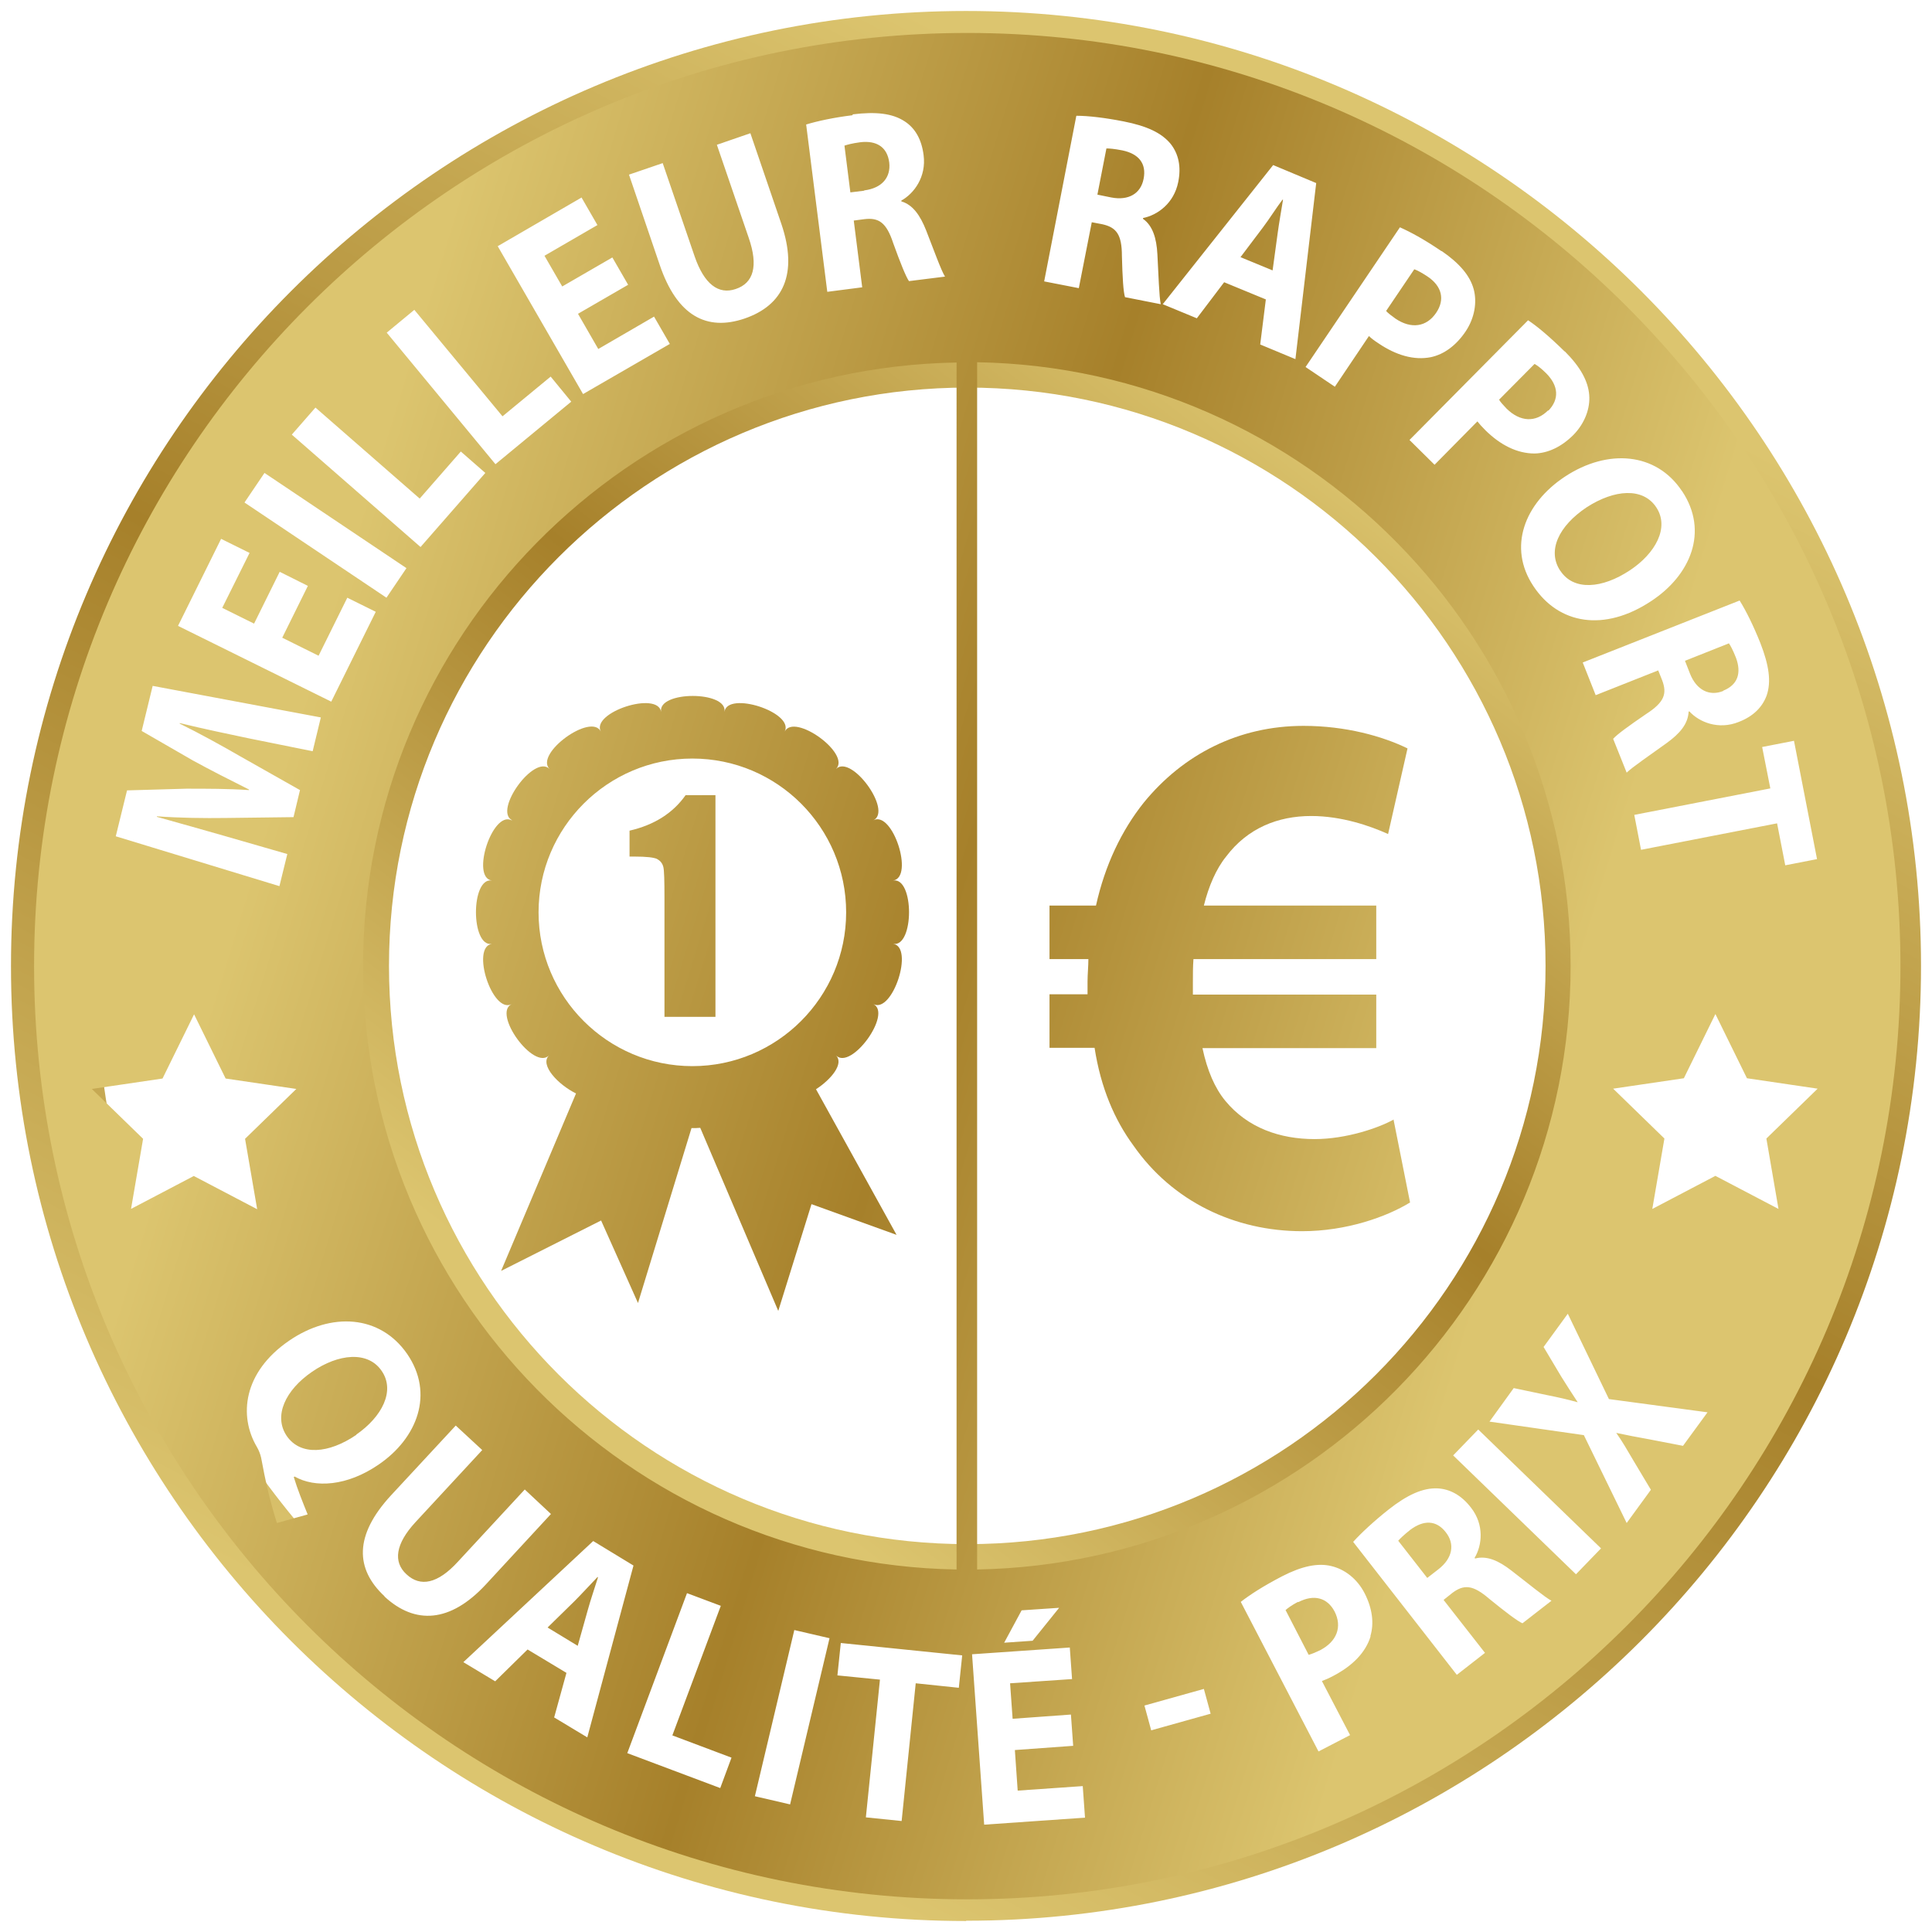 <?xml version="1.0" encoding="UTF-8"?>
<svg id="Calque_2" data-name="Calque 2" xmlns="http://www.w3.org/2000/svg" xmlns:xlink="http://www.w3.org/1999/xlink" viewBox="0 0 68.59 68.59">
  <defs>
    <style>
      .cls-1 {
        fill: url(#Nouvelle_nuance_de_dégradé_6-4);
      }

      .cls-2 {
        fill: url(#Nouvelle_nuance_de_dégradé_6-8);
      }

      .cls-3 {
        fill: url(#Nouvelle_nuance_de_dégradé_6-12);
      }

      .cls-4 {
        fill: url(#Nouvelle_nuance_de_dégradé_6-6);
      }

      .cls-5 {
        fill: url(#Nouvelle_nuance_de_dégradé_6-14);
      }

      .cls-6 {
        fill: url(#Nouvelle_nuance_de_dégradé_6-17);
      }

      .cls-7 {
        fill: url(#Nouvelle_nuance_de_dégradé_6-13);
      }

      .cls-8 {
        fill: url(#Nouvelle_nuance_de_dégradé_6-11);
      }

      .cls-9 {
        fill: url(#Nouvelle_nuance_de_dégradé_6-16);
      }

      .cls-10 {
        fill: url(#Nouvelle_nuance_de_dégradé_6-9);
      }

      .cls-11 {
        fill: url(#Nouvelle_nuance_de_dégradé_6-7);
      }

      .cls-12 {
        fill: url(#Nouvelle_nuance_de_dégradé_6-10);
      }

      .cls-13 {
        fill: url(#Nouvelle_nuance_de_dégradé_6-5);
      }

      .cls-14 {
        fill: url(#Nouvelle_nuance_de_dégradé_6);
      }

      .cls-15 {
        fill: none;
      }

      .cls-16 {
        fill: url(#Nouvelle_nuance_de_dégradé_6-3);
      }

      .cls-17 {
        fill: url(#Nouvelle_nuance_de_dégradé_6-2);
      }

      .cls-18 {
        fill: url(#Nouvelle_nuance_de_dégradé_6-15);
      }
    </style>
    <linearGradient id="Nouvelle_nuance_de_dégradé_6" data-name="Nouvelle nuance de dégradé 6" x1="16.68" y1="68.41" x2="51.13" y2="1.71" gradientUnits="userSpaceOnUse">
      <stop offset=".1" stop-color="#dcc56f"/>
      <stop offset=".52" stop-color="#a6802a"/>
      <stop offset=".9" stop-color="#dcc56f"/>
    </linearGradient>
    <linearGradient id="Nouvelle_nuance_de_dégradé_6-2" data-name="Nouvelle nuance de dégradé 6" x1="19.69" y1="53.26" x2="51.49" y2="12.07" xlink:href="#Nouvelle_nuance_de_dégradé_6"/>
    <linearGradient id="Nouvelle_nuance_de_dégradé_6-3" data-name="Nouvelle nuance de dégradé 6" x1="11.99" y1=".96" x2="67.21" y2="17.85" xlink:href="#Nouvelle_nuance_de_dégradé_6"/>
    <linearGradient id="Nouvelle_nuance_de_dégradé_6-4" data-name="Nouvelle nuance de dégradé 6" x1="12.58" y1="-.95" x2="67.79" y2="15.95" xlink:href="#Nouvelle_nuance_de_dégradé_6"/>
    <linearGradient id="Nouvelle_nuance_de_dégradé_6-5" data-name="Nouvelle nuance de dégradé 6" x1="10.77" y1="4.96" x2="65.98" y2="21.86" xlink:href="#Nouvelle_nuance_de_dégradé_6"/>
    <linearGradient id="Nouvelle_nuance_de_dégradé_6-6" data-name="Nouvelle nuance de dégradé 6" x1="12.78" y1="-1.62" x2="68" y2="15.27" xlink:href="#Nouvelle_nuance_de_dégradé_6"/>
    <linearGradient id="Nouvelle_nuance_de_dégradé_6-7" data-name="Nouvelle nuance de dégradé 6" x1="-1.69" y1="45.67" x2="53.52" y2="62.57" xlink:href="#Nouvelle_nuance_de_dégradé_6"/>
    <linearGradient id="Nouvelle_nuance_de_dégradé_6-8" data-name="Nouvelle nuance de dégradé 6" x1="12.89" y1="-1.99" x2="68.11" y2="14.91" xlink:href="#Nouvelle_nuance_de_dégradé_6"/>
    <linearGradient id="Nouvelle_nuance_de_dégradé_6-9" data-name="Nouvelle nuance de dégradé 6" x1="12.19" y1=".31" x2="67.41" y2="17.21" xlink:href="#Nouvelle_nuance_de_dégradé_6"/>
    <linearGradient id="Nouvelle_nuance_de_dégradé_6-10" data-name="Nouvelle nuance de dégradé 6" x1=".18" y1="39.56" x2="55.39" y2="56.46" xlink:href="#Nouvelle_nuance_de_dégradé_6"/>
    <linearGradient id="Nouvelle_nuance_de_dégradé_6-11" data-name="Nouvelle nuance de dégradé 6" x1="4.58" y1="25.19" x2="59.79" y2="42.09" xlink:href="#Nouvelle_nuance_de_dégradé_6"/>
    <linearGradient id="Nouvelle_nuance_de_dégradé_6-12" data-name="Nouvelle nuance de dégradé 6" x1="-.93" y1="43.18" x2="54.29" y2="60.08" xlink:href="#Nouvelle_nuance_de_dégradé_6"/>
    <linearGradient id="Nouvelle_nuance_de_dégradé_6-13" data-name="Nouvelle nuance de dégradé 6" x1="-2.98" y1="49.9" x2="52.23" y2="66.8" xlink:href="#Nouvelle_nuance_de_dégradé_6"/>
    <linearGradient id="Nouvelle_nuance_de_dégradé_6-14" data-name="Nouvelle nuance de dégradé 6" x1="9.83" y1="8.04" x2="65.04" y2="24.93" xlink:href="#Nouvelle_nuance_de_dégradé_6"/>
    <linearGradient id="Nouvelle_nuance_de_dégradé_6-15" data-name="Nouvelle nuance de dégradé 6" x1="3.33" y1="29.28" x2="58.54" y2="46.18" xlink:href="#Nouvelle_nuance_de_dégradé_6"/>
    <linearGradient id="Nouvelle_nuance_de_dégradé_6-16" data-name="Nouvelle nuance de dégradé 6" x1="4.33" y1="26" x2="59.55" y2="42.89" xlink:href="#Nouvelle_nuance_de_dégradé_6"/>
    <linearGradient id="Nouvelle_nuance_de_dégradé_6-17" data-name="Nouvelle nuance de dégradé 6" x1="5.48" y1="22.25" x2="60.69" y2="39.15" xlink:href="#Nouvelle_nuance_de_dégradé_6"/>
  </defs>
  <g id="Calque_2-2" data-name="Calque 2">
    <g>
      <rect class="cls-15" width="68.59" height="68.59"/>
      <g>
        <path class="cls-14" d="M34.3,68.2C15.6,68.2,.39,52.99,.39,34.3S15.6,.39,34.3,.39s33.9,15.21,33.9,33.9-15.21,33.9-33.9,33.9Zm0-64.8C17.26,3.4,3.4,17.26,3.4,34.3s13.86,30.89,30.89,30.89,30.89-13.86,30.89-30.89S51.33,3.4,34.3,3.4Z"/>
        <path class="cls-17" d="M34.34,56.83c-12.42,0-22.53-10.11-22.53-22.53S21.91,11.76,34.34,11.76s22.53,10.11,22.53,22.53-10.11,22.53-22.53,22.53Zm0-43.07c-11.32,0-20.53,9.21-20.53,20.53s9.21,20.53,20.53,20.53,20.53-9.21,20.53-20.53-9.21-20.53-20.53-20.53Z"/>
        <g>
          <path class="cls-16" d="M54.97,14.58c.39-.4,.37-.88-.08-1.33-.18-.18-.32-.28-.41-.33l-1.26,1.27c.06,.1,.15,.19,.27,.32,.48,.47,1.03,.5,1.47,.06Z"/>
          <path class="cls-1" d="M50.99,11.1c.31-.46,.21-.94-.32-1.29-.21-.14-.37-.22-.46-.25l-1,1.48c.07,.08,.18,.16,.33,.27,.56,.38,1.11,.3,1.45-.21Z"/>
          <path class="cls-13" d="M55.4,20.27c.47,.71,1.48,.63,2.46-.02,.91-.6,1.42-1.52,.94-2.24-.47-.71-1.48-.64-2.47,0-.99,.66-1.41,1.54-.94,2.25Z"/>
          <path class="cls-4" d="M45.36,8.28c.05-.37,.13-.82,.19-1.19h-.02c-.22,.29-.47,.69-.69,.98l-.8,1.06,1.14,.47,.18-1.32Z"/>
          <path class="cls-11" d="M12.65,50.93c.91-.63,1.39-1.55,.9-2.26-.49-.72-1.54-.61-2.47,.03-.95,.65-1.38,1.57-.9,2.28,.49,.71,1.49,.63,2.47-.04Z"/>
          <path class="cls-2" d="M40.6,6.35c.11-.55-.18-.89-.75-1.01-.3-.06-.48-.07-.57-.07l-.32,1.64,.49,.1c.62,.12,1.05-.14,1.15-.66Z"/>
          <path class="cls-10" d="M30.68,6.76c.63-.08,.95-.46,.89-.99-.07-.55-.45-.79-1.03-.72-.3,.04-.47,.09-.56,.12l.21,1.66,.49-.06Z"/>
          <path class="cls-12" d="M50.07,54.31c-.24,.19-.37,.32-.43,.39l1.03,1.32,.4-.31c.5-.39,.59-.89,.26-1.31-.34-.44-.79-.44-1.26-.09Z"/>
          <path class="cls-8" d="M34.34,1.17C16.07,1.17,1.21,16.03,1.21,34.3s14.86,33.13,33.13,33.13,33.13-14.86,33.13-33.13S52.61,1.17,34.34,1.17Zm-4.07,2.89c.82-.1,1.41-.04,1.85,.25,.37,.24,.6,.64,.67,1.2,.1,.77-.34,1.36-.79,1.61v.03c.41,.12,.67,.5,.88,1.03,.26,.66,.53,1.42,.67,1.64l-1.28,.16c-.11-.16-.3-.63-.56-1.35-.24-.73-.51-.91-1.02-.85l-.38,.05,.3,2.37-1.24,.16-.75-5.94c.39-.12,.99-.25,1.65-.33Zm3.69,8.82V55.72c-11.65-.2-21.07-9.73-21.07-21.43S22.31,13.07,33.96,12.87Zm-10.43-7.08l1.13,3.3c.34,.99,.85,1.37,1.46,1.16,.63-.21,.81-.81,.46-1.82l-1.13-3.3,1.19-.41,1.1,3.22c.6,1.77,.07,2.89-1.31,3.36-1.33,.45-2.39-.08-3.01-1.91l-1.09-3.2,1.2-.41Zm-2.88,1.22l.56,.97-1.88,1.09,.63,1.09,1.78-1.03,.56,.97-1.78,1.03,.72,1.25,1.98-1.15,.56,.97-3.08,1.78-3.03-5.25,2.98-1.73Zm-5.94,3.98l3.13,3.78,1.71-1.41,.73,.89-2.69,2.22-3.86-4.67,.98-.81Zm-3.51,3.47l3.7,3.23,1.46-1.67,.87,.76-2.3,2.63-4.57-3.99,.83-.95Zm-1.81,2.32l5.04,3.38-.71,1.05-5.04-3.38,.71-1.05Zm-1.54,2.34l1.01,.5-.97,1.95,1.13,.56,.91-1.84,1,.5-.91,1.84,1.29,.64,1.02-2.06,1.01,.5-1.58,3.19-5.44-2.69,1.53-3.09Zm-3.33,8.93l2.1-.06c.72,0,1.5,0,2.22,.05v-.02c-.64-.32-1.37-.69-1.99-1.03l-1.82-1.05,.39-1.6,5.97,1.12-.29,1.2-2.28-.46c-.71-.15-1.58-.33-2.44-.54v.02c.71,.35,1.49,.78,2.13,1.15l2.14,1.21-.23,.96-2.43,.03c-.73,.01-1.62,0-2.42-.06v.02c.78,.22,1.69,.47,2.41,.68l2.22,.64-.28,1.14-5.81-1.77,.4-1.63Zm.13,14.87l.43-2.5-1.82-1.77,2.51-.37,1.12-2.28,1.12,2.28,2.51,.37-1.82,1.77,.43,2.5-2.25-1.18-2.25,1.18Zm6.26,10.84l-1.08,.3c-.25-.8-.41-1.5-.56-2.32-.03-.13-.08-.26-.15-.38-.65-1.1-.49-2.65,1.14-3.77,1.5-1.03,3.23-.92,4.19,.46,.98,1.42,.36,3-1,3.93-1.13,.78-2.27,.84-2.99,.43l-.03,.02c.13,.43,.32,.9,.49,1.32Zm2.74,2.9c-1.04-.97-1.08-2.16,.23-3.58l2.3-2.48,.94,.87-2.37,2.56c-.71,.77-.8,1.41-.32,1.85,.49,.46,1.11,.34,1.83-.45l2.37-2.56,.93,.87-2.31,2.5c-1.27,1.37-2.52,1.43-3.6,.43Zm6.03,4.28l.43-1.56-1.38-.83-1.15,1.13-1.13-.68,4.61-4.3,1.43,.87-1.64,6.1-1.18-.71Zm5.89,2.53l-3.3-1.24,2.12-5.68,1.2,.45-1.72,4.6,2.1,.79-.4,1.08Zm2.48,.58l-1.25-.29,1.4-5.9,1.25,.29-1.4,5.9Zm5.99-4.14l-1.53-.16-.5,4.89-1.27-.13,.5-4.89-1.51-.15,.12-1.15,4.31,.44-.12,1.15Zm30.47-29.42l-1.13,.22-.29-1.49-4.83,.94-.24-1.24,4.83-.94-.29-1.47,1.13-.22,.82,4.21Zm-2.01-7.66c.3,.77,.39,1.36,.22,1.85-.15,.41-.47,.74-.99,.94-.72,.29-1.4,.01-1.75-.37h-.03c-.02,.44-.31,.78-.78,1.12-.57,.41-1.24,.87-1.42,1.05l-.48-1.2c.13-.15,.54-.45,1.17-.88,.65-.42,.75-.72,.57-1.2l-.14-.35-2.22,.88-.46-1.16,5.57-2.2c.22,.35,.49,.89,.74,1.52Zm-2.78-5.4c.95,1.43,.3,2.98-1.1,3.9-1.66,1.1-3.28,.83-4.18-.53-.92-1.38-.32-2.94,1.12-3.89,1.52-1,3.24-.86,4.15,.51Zm-4.17-4.97c.55,.55,.83,1.05,.87,1.55,.04,.47-.15,1-.56,1.42-.42,.42-.9,.65-1.38,.66-.62,0-1.21-.3-1.74-.82-.12-.12-.22-.23-.29-.32l-1.52,1.54-.89-.88,4.21-4.25c.33,.22,.75,.57,1.3,1.11Zm-4.37-3.56c.64,.44,1.01,.88,1.14,1.36,.12,.45,.04,1.01-.29,1.5-.33,.49-.76,.81-1.23,.91-.6,.12-1.24-.07-1.86-.49-.14-.09-.26-.18-.34-.26l-1.21,1.8-1.04-.7,3.35-4.96c.36,.16,.85,.42,1.48,.85Zm-4.45-2.43l-.74,6.27-1.25-.52,.2-1.6-1.48-.61-.97,1.28-1.21-.5,3.92-4.94,1.53,.64Zm-8.51-2.37c.41,0,1.01,.07,1.67,.2,.81,.16,1.35,.4,1.68,.81,.27,.35,.37,.8,.26,1.34-.15,.76-.74,1.18-1.25,1.28v.03c.34,.24,.48,.68,.51,1.26,.04,.7,.06,1.51,.12,1.77l-1.27-.25c-.06-.19-.09-.7-.11-1.46,0-.77-.2-1.02-.7-1.13l-.37-.07-.46,2.34-1.23-.24,1.14-5.87Zm-3.53,8.75c11.65,.2,21.07,9.73,21.07,21.43s-9.42,21.22-21.07,21.43V12.87Zm2.92,44.21l-.95,1.18-1.01,.07,.62-1.15,1.34-.09Zm-2.67,7.71l-.43-6.05,3.47-.24,.08,1.12-2.2,.15,.09,1.26,2.07-.15,.08,1.11-2.07,.15,.1,1.44,2.31-.16,.08,1.12-3.59,.25Zm5.93-3.35l-.24-.88,2.11-.59,.24,.88-2.11,.59Zm7.79-3.34c-.18,.59-.66,1.06-1.33,1.41-.15,.08-.29,.14-.4,.18l1,1.92-1.12,.58-2.76-5.31c.32-.25,.78-.55,1.47-.91,.7-.36,1.27-.48,1.75-.36,.46,.11,.91,.44,1.18,.97s.34,1.06,.2,1.52Zm5.39-.46c-.18-.08-.59-.39-1.18-.87-.58-.5-.9-.52-1.32-.2l-.3,.24,1.47,1.88-1,.78-3.68-4.72c.28-.31,.73-.73,1.26-1.15,.66-.52,1.21-.77,1.73-.75,.44,.02,.85,.24,1.19,.68,.48,.61,.4,1.34,.13,1.79l.02,.02c.42-.11,.84,.08,1.29,.43,.56,.43,1.19,.95,1.42,1.07l-1.03,.8Zm1.9-1.74l-4.36-4.22,.89-.92,4.36,4.22-.89,.92Zm3.8-4.56l-1.19-.23c-.46-.08-.8-.15-1.18-.23h0c.22,.31,.39,.61,.62,1l.61,1.02-.86,1.18-1.52-3.12-3.35-.48,.86-1.19,1.19,.25c.4,.08,.71,.15,1.07,.25h.01c-.23-.35-.39-.6-.59-.92l-.62-1.04,.86-1.18,1.46,3.03,3.5,.47-.87,1.19Zm1.16-9.59l-2.25,1.18,.43-2.5-1.82-1.77,2.51-.37,1.12-2.28,1.12,2.28,2.51,.37-1.82,1.77,.43,2.5-2.25-1.18Z"/>
          <path class="cls-3" d="M46.08,56.87c-.23,.12-.37,.23-.44,.29l.82,1.59c.11-.03,.23-.08,.4-.16,.6-.31,.8-.83,.52-1.38-.26-.49-.73-.62-1.29-.33Z"/>
          <path class="cls-7" d="M21.22,55.98c-.26,.27-.57,.61-.83,.87l-.95,.93,1.07,.65,.36-1.28c.1-.36,.25-.8,.36-1.15h-.01Z"/>
          <path class="cls-5" d="M61.18,24.52c.52-.21,.65-.63,.45-1.17-.11-.28-.2-.44-.25-.51l-1.56,.62,.18,.46c.23,.58,.69,.81,1.18,.61Z"/>
          <path class="cls-18" d="M18.16,29.12c-.68-.34-1.45,2.03-.7,2.14-.75-.12-.75,2.37,0,2.25-.75,.12,.02,2.49,.7,2.14-.68,.34,.79,2.36,1.33,1.82-.34,.34,.33,1.04,.96,1.35l-2.66,6.3,3.55-1.79,1.31,2.93,1.9-6.21c.11,0,.21,0,.31-.01l2.77,6.5,1.18-3.79,3.02,1.09-2.86-5.17c.54-.35,1-.91,.71-1.2,.54,.54,2-1.48,1.33-1.82,.68,.34,1.45-2.03,.7-2.14,.75,.12,.75-2.37,0-2.25,.75-.12-.02-2.49-.7-2.14,.68-.34-.79-2.36-1.33-1.82,.54-.54-1.48-2-1.82-1.33,.34-.68-2.03-1.45-2.14-.7,.12-.75-2.37-.75-2.25,0-.12-.75-2.49,.02-2.14,.7-.34-.68-2.36,.79-1.82,1.33-.54-.54-2,1.48-1.33,1.82Zm6.42-2.19c3.02,0,5.46,2.45,5.46,5.46s-2.45,5.46-5.46,5.46-5.46-2.45-5.46-5.46,2.45-5.46,5.46-5.46Z"/>
          <path class="cls-9" d="M23.33,30.5c.12,.06,.19,.16,.22,.28,.03,.12,.04,.49,.04,1.1v4.22h1.81v-7.87h-1.06c-.45,.64-1.12,1.06-1.99,1.26v.92h.18c.42,0,.69,.03,.81,.09Z"/>
          <path class="cls-6" d="M49.47,39.75c-.52,.29-1.67,.69-2.8,.69-1.23,0-2.38-.4-3.17-1.36-.37-.45-.64-1.07-.81-1.87h6.17v-1.9h-6.51v-.43c0-.27,0-.56,.02-.83h6.49v-1.9h-6.12c.17-.69,.44-1.31,.79-1.74,.76-1.01,1.84-1.44,3.02-1.44,1.08,0,2.09,.35,2.73,.64l.69-3.04c-.88-.43-2.19-.8-3.69-.8-2.31,0-4.27,1.01-5.67,2.72-.79,.99-1.38,2.22-1.7,3.66h-1.65v1.9h1.38c0,.27-.03,.53-.03,.8v.45h-1.35v1.9h1.6c.22,1.42,.71,2.56,1.38,3.47,1.38,1.98,3.59,3.04,5.99,3.04,1.57,0,3-.51,3.83-1.02l-.59-2.96Z"/>
        </g>
      </g>
    </g>
  </g>
</svg>